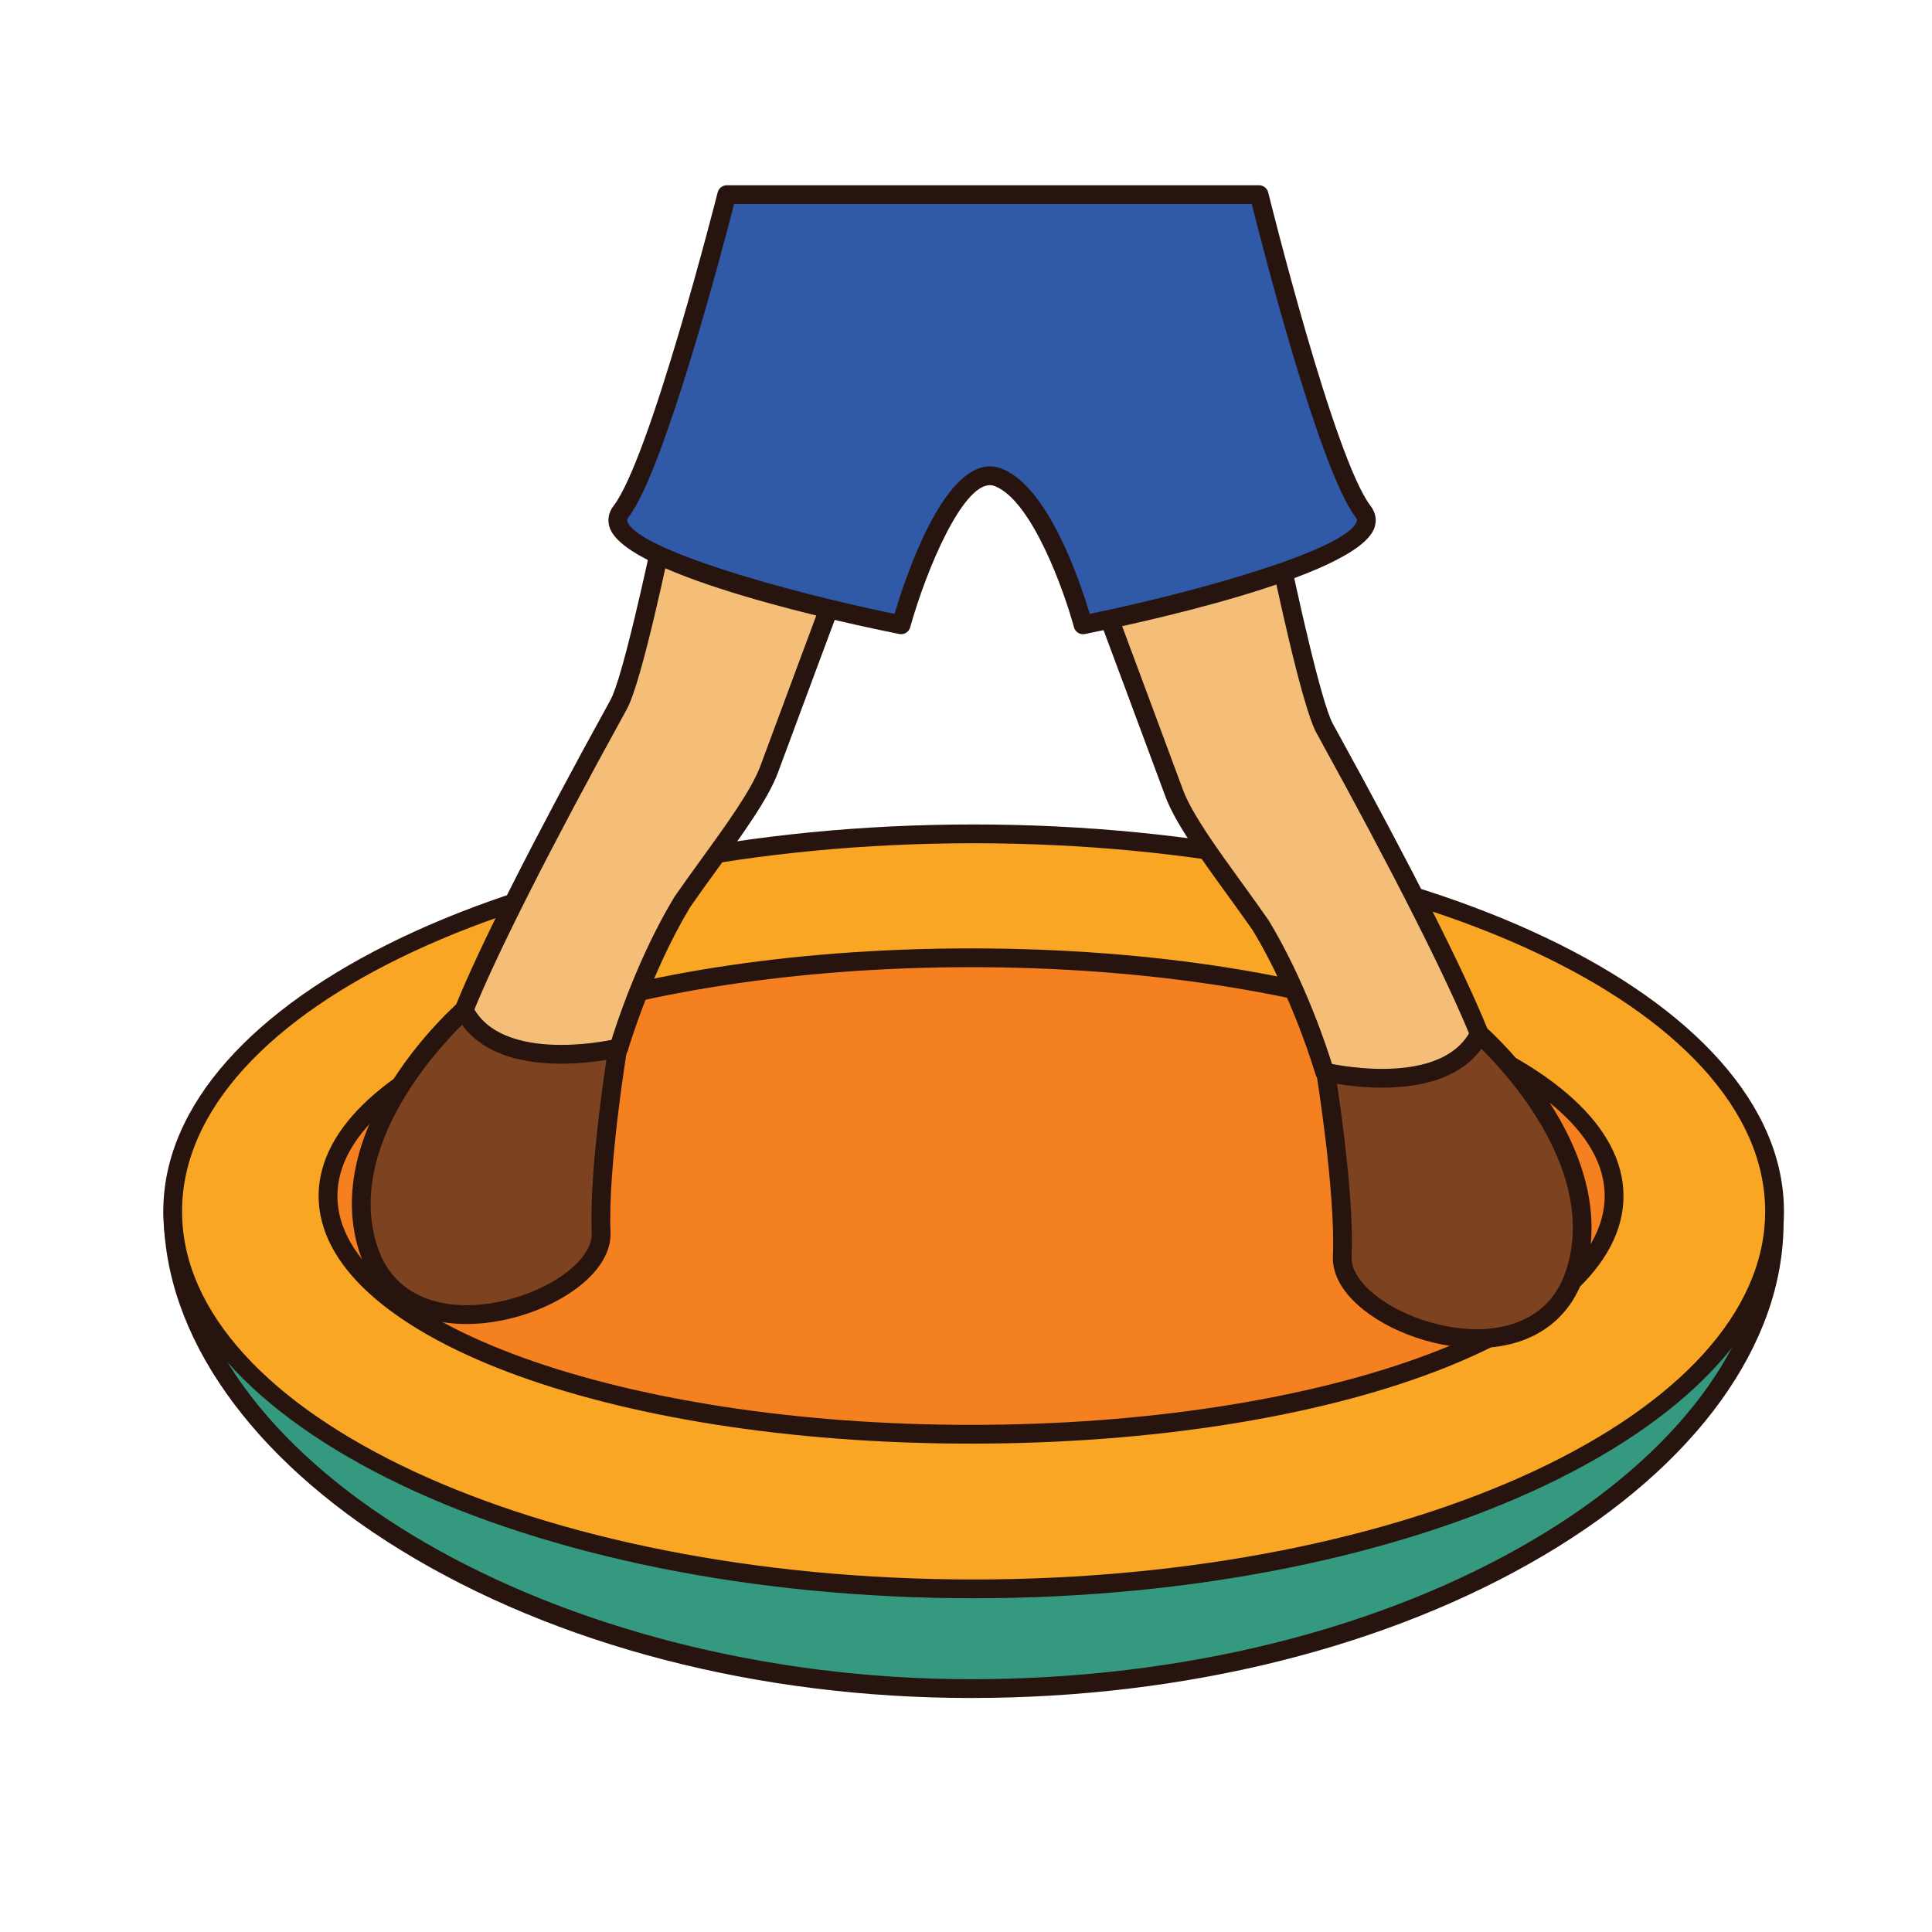 <?xml version="1.0" encoding="utf-8"?>
<!-- Generator: Adobe Illustrator 16.0.0, SVG Export Plug-In . SVG Version: 6.00 Build 0)  -->
<!DOCTYPE svg PUBLIC "-//W3C//DTD SVG 1.1//EN" "http://www.w3.org/Graphics/SVG/1.1/DTD/svg11.dtd">
<svg version="1.1" id="Layer_1" xmlns="http://www.w3.org/2000/svg" xmlns:xlink="http://www.w3.org/1999/xlink" x="0px" y="0px"
	 width="500px" height="500px" viewBox="0 0 500 500" enable-background="new 0 0 500 500" xml:space="preserve">
<g id="Layer_1_copy_40">
	<g>
		<path fill="#359980" d="M44.797,313.865c0,63.15,91.732,123.143,206.516,123.143c114.779,0,207.831-57.33,207.831-120.477
			l-204.208-38.127L44.797,313.865z"/>
		<path fill="#27140E" d="M251.312,439.438c-54.994,0-107.401-13.587-147.571-38.25c-39.004-23.947-61.377-55.773-61.377-87.322
			c0-1.186,0.857-2.199,2.027-2.393l210.141-35.468c0.278-0.045,0.569-0.039,0.85,0.007l204.206,38.129
			c1.154,0.215,1.988,1.223,1.988,2.391c0,31.355-22.625,62.705-62.068,86.006C359.243,426.328,306.619,439.438,251.312,439.438z
			 M47.26,315.916c1.993,63.447,96.486,118.662,204.053,118.662c54.45,0,106.199-12.869,145.726-36.223
			c37.064-21.904,58.683-50.888,59.64-79.812L254.916,280.87L47.26,315.916z"/>
	</g>
	<g>
		<path fill="#FAA625" d="M459.255,313.501c0,53.955-92.806,97.692-207.287,97.692c-114.478,0-207.279-43.737-207.279-97.692
			c0-53.964,92.802-97.701,207.279-97.701C366.449,215.8,459.255,259.538,459.255,313.501z"/>
		<path fill="#27140E" d="M251.968,413.625c-115.637,0-209.708-44.916-209.708-100.123c0-55.216,94.071-100.132,209.708-100.132
			c115.636,0,209.717,44.917,209.717,100.132C461.685,368.708,367.604,413.625,251.968,413.625z M251.968,218.231
			c-112.953,0-204.851,42.737-204.851,95.27c0,52.522,91.897,95.265,204.851,95.265c112.957,0,204.854-42.74,204.854-95.265
			C456.821,260.968,364.925,218.231,251.968,218.231z"/>
	</g>
	<g>
		<path fill="#F58020" d="M417.729,309.527c0,34.045-74.508,61.656-166.416,61.656c-91.911,0-166.423-27.611-166.423-61.656
			s74.513-61.651,166.423-61.651C343.221,247.876,417.729,275.482,417.729,309.527z"/>
		<path fill="#27140E" d="M251.312,373.611c-94.684,0-168.854-28.146-168.854-64.084c0-35.937,74.17-64.081,168.854-64.081
			c94.68,0,168.847,28.145,168.847,64.081C420.158,345.466,345.991,373.611,251.312,373.611z M251.312,250.305
			c-90.424,0-163.991,26.563-163.991,59.222c0,32.652,73.566,59.227,163.991,59.227c90.422,0,163.983-26.574,163.983-59.227
			C415.296,276.869,341.733,250.305,251.312,250.305z"/>
	</g>
	<g>
		<path fill="#F4BE78" d="M330.638,140.992c0,0,8.262,40.367,12.185,47.509c3.927,7.141,30.097,54.369,40.043,79.092
			c9.939,24.708-3.785,29.112-3.785,29.112l-36.258-19.225c0,0-5.898-20.371-16.486-37.904
			c-8.378-12.079-19.228-25.56-22.458-34.322c-3.207-8.722-18.62-50.058-18.62-50.058l4.963-41.392L330.638,140.992z"/>
		<path fill="#27140E" d="M379.079,299.134c-0.396,0-0.789-0.098-1.14-0.282l-36.259-19.226c-0.581-0.306-1.01-0.842-1.195-1.478
			c-0.062-0.2-5.938-20.272-16.232-37.314c-2.062-2.973-4.378-6.163-6.68-9.344c-6.922-9.554-13.466-18.578-15.977-25.397
			c-3.208-8.724-18.618-50.048-18.618-50.048c-0.133-0.364-0.178-0.754-0.133-1.138l4.963-41.392c0.101-0.84,0.629-1.569,1.4-1.921
			c0.764-0.346,1.665-0.278,2.369,0.194l40.42,27.186c0.523,0.355,0.891,0.905,1.021,1.53c2.276,11.128,8.854,41.233,11.93,46.829
			l0.565,1.022c19.619,35.619,33.314,62.702,39.604,78.329c4.25,10.573,4.937,19.067,2.03,25.254
			c-2.583,5.504-7.14,7.018-7.329,7.078C379.578,299.096,379.325,299.134,379.079,299.134z M344.856,275.805l34.29,18.188
			c0.968-0.572,2.565-1.824,3.669-4.262c1.527-3.375,2.392-9.806-2.208-21.229c-6.126-15.229-20.102-42.856-39.352-77.8
			l-0.565-1.029c-3.769-6.856-10.753-40.067-12.235-47.22L292.16,118.04l-4.419,36.86c1.841,4.933,15.429,41.386,18.416,49.515
			c2.279,6.188,8.927,15.357,15.35,24.223c2.324,3.208,4.656,6.43,6.821,9.553C337.833,253.919,343.518,271.445,344.856,275.805z"/>
	</g>
	<g>
		<path fill="#7D421F" d="M382.864,267.592c0,0,34.85,30.481,24.798,61.786c-10.044,31.306-60.995,13.183-60.281-4.112
			c0.716-17.302-4.31-47.785-4.31-47.785S374.247,284.889,382.864,267.592z"/>
		<path fill="#27140E" d="M382.172,348.863c-11.878,0-25.129-5.156-32.216-12.539c-3.431-3.578-5.156-7.43-5.004-11.164
			c0.697-16.854-4.229-46.986-4.276-47.285c-0.134-0.803,0.146-1.625,0.741-2.176c0.592-0.551,1.427-0.775,2.217-0.58
			c0.063,0.008,6.485,1.504,14.078,1.504c8.183,0.008,18.812-1.75,22.973-10.109c0.341-0.68,0.97-1.164,1.707-1.305
			c0.737-0.15,1.505,0.059,2.071,0.551c0.365,0.32,9.057,7.98,16.609,19.664c10.163,15.723,13.244,31.176,8.902,44.699
			c-3.821,11.908-13.951,18.74-27.801,18.74H382.172L382.172,348.863z M346.007,280.514c1.292,8.516,4.39,30.75,3.801,44.85
			c-0.12,3.004,1.923,5.781,3.654,7.592c6.147,6.408,18.222,11.051,28.71,11.051c0,0,0,0,0.003,0
			c6.815,0,18.882-1.996,23.175-15.373c8.036-25.027-14.747-50.072-21.971-57.209c-4.759,6.602-13.551,10.059-25.667,10.059
			c-0.003,0,0,0,0,0C353.018,281.482,348.805,280.968,346.007,280.514z"/>
	</g>
	<g>
		<path fill="#F4BE78" d="M172.314,134.785c0,0-8.256,40.367-12.183,47.509c-3.928,7.142-30.097,54.368-40.043,79.091
			c-9.941,24.711,3.784,29.112,3.784,29.112l36.259-19.231c0,0,5.896-20.365,16.489-37.894
			c8.375-12.081,19.225-25.562,22.454-34.327c3.208-8.724,18.617-50.058,18.617-50.058l-4.955-41.39L172.314,134.785z"/>
		<path fill="#27140E" d="M123.873,292.925c-0.245,0-0.499-0.034-0.741-0.108c-0.189-0.068-4.746-1.582-7.332-7.088
			c-2.902-6.187-2.217-14.679,2.037-25.252c6.212-15.438,20.29-43.289,39.649-78.408l0.521-0.946
			c3.069-5.593,9.649-35.698,11.929-46.824c0.127-0.626,0.492-1.177,1.021-1.531l40.42-27.186c0.704-0.471,1.599-0.546,2.37-0.193
			s1.3,1.08,1.396,1.92l4.963,41.39c0.048,0.388,0,0.775-0.134,1.141c0,0-15.409,41.324-18.617,50.046
			c-2.512,6.821-9.049,15.843-15.972,25.396c-2.303,3.182-4.62,6.374-6.766,9.474c-10.223,16.938-16.095,36.989-16.151,37.189
			c-0.183,0.634-0.614,1.162-1.195,1.476l-36.259,19.224C124.66,292.83,124.269,292.925,123.873,292.925z M174.497,136.245
			c-1.479,7.153-8.469,40.362-12.234,47.218l-0.521,0.95c-19.263,34.952-33.255,62.613-39.396,77.881
			c-4.597,11.422-3.74,17.853-2.209,21.229c1.106,2.438,2.701,3.688,3.674,4.264l34.286-18.189
			c1.338-4.358,7.012-21.876,16.441-37.483c2.255-3.252,4.587-6.479,6.911-9.686c6.423-8.864,13.065-18.029,15.347-24.223
			c2.991-8.127,16.574-44.581,18.415-49.513l-4.418-36.858L174.497,136.245z"/>
	</g>
	<g>
		<path fill="#3059A7" d="M188.092,50.378c0,0-17.499,69.233-27.387,82.041c-9.888,12.809,72.508,29.285,72.508,29.285
			s12.109-43.234,25.126-38.162c13.015,5.074,21.955,38.162,21.955,38.162s82.378-16.477,72.493-29.285
			c-9.888-12.807-26.94-82.041-26.94-82.041H188.092z"/>
		<path fill="#27140E" d="M280.29,164.133c-1.076,0-2.054-0.719-2.347-1.796c-2.396-8.875-10.76-32.737-20.487-36.53
			c-0.429-0.166-0.847-0.248-1.271-0.248c-7.125,0-16.354,21.519-20.633,36.798c-0.342,1.224-1.564,1.975-2.816,1.727
			c-11.669-2.332-70.124-14.62-74.896-27.369c-0.741-1.982-0.406-4.035,0.938-5.782c9.468-12.265,26.784-80.464,26.956-81.152
			c0.274-1.078,1.243-1.835,2.357-1.835h137.755c1.122,0,2.096,0.764,2.363,1.85c0.171,0.688,17.036,68.88,26.5,81.136
			c1.349,1.749,1.68,3.801,0.943,5.784c-4.773,12.749-63.217,25.037-74.883,27.369C280.607,164.119,280.45,164.133,280.29,164.133z
			 M189.98,52.81c-2.913,11.324-18.076,69.077-27.354,81.094c-0.405,0.525-0.35,0.803-0.237,1.108
			c2.733,7.301,41.312,18.146,69.113,23.864c2.94-9.861,12.44-38.176,24.684-38.176c1.027,0,2.049,0.196,3.031,0.58
			c12.194,4.751,20.417,29.555,22.795,37.595c27.796-5.717,66.356-16.564,69.087-23.863c0.115-0.304,0.168-0.581-0.233-1.108
			c-9.281-12.019-24.068-69.736-26.914-81.094H189.98z"/>
	</g>
	<g>
		<path fill="#7D421F" d="M120.089,261.385c0,0-34.843,30.483-24.799,61.786c10.044,31.306,60.996,13.183,60.281-4.112
			c-0.72-17.31,4.307-47.793,4.307-47.793S128.701,278.68,120.089,261.385z"/>
		<path fill="#27140E" d="M120.777,342.658c-13.848,0-23.975-6.834-27.801-18.74c-4.341-13.518-1.259-28.979,8.904-44.701
			c7.552-11.684,16.24-19.344,16.612-19.664c0.563-0.492,1.326-0.701,2.067-0.551c0.738,0.148,1.368,0.625,1.703,1.303
			c4.165,8.361,14.791,10.111,22.972,10.111c7.594,0,14.017-1.496,14.084-1.512c0.79-0.193,1.624,0.037,2.217,0.588
			c0.596,0.553,0.871,1.371,0.741,2.176c-0.053,0.299-4.978,30.432-4.277,47.287c0.156,3.732-1.576,7.586-4.999,11.154
			C145.91,337.5,132.659,342.658,120.777,342.658z M119.574,265.223c-7.221,7.146-29.991,32.219-21.966,57.202
			c4.291,13.375,16.354,15.373,23.169,15.373c10.495,0,22.569-4.647,28.713-11.051c1.737-1.812,3.778-4.59,3.651-7.595
			c-0.581-14.098,2.512-36.338,3.801-44.848c-2.794,0.453-7.012,0.978-11.707,0.978C133.12,275.283,124.336,271.818,119.574,265.223
			z"/>
	</g>
</g>
</svg>
